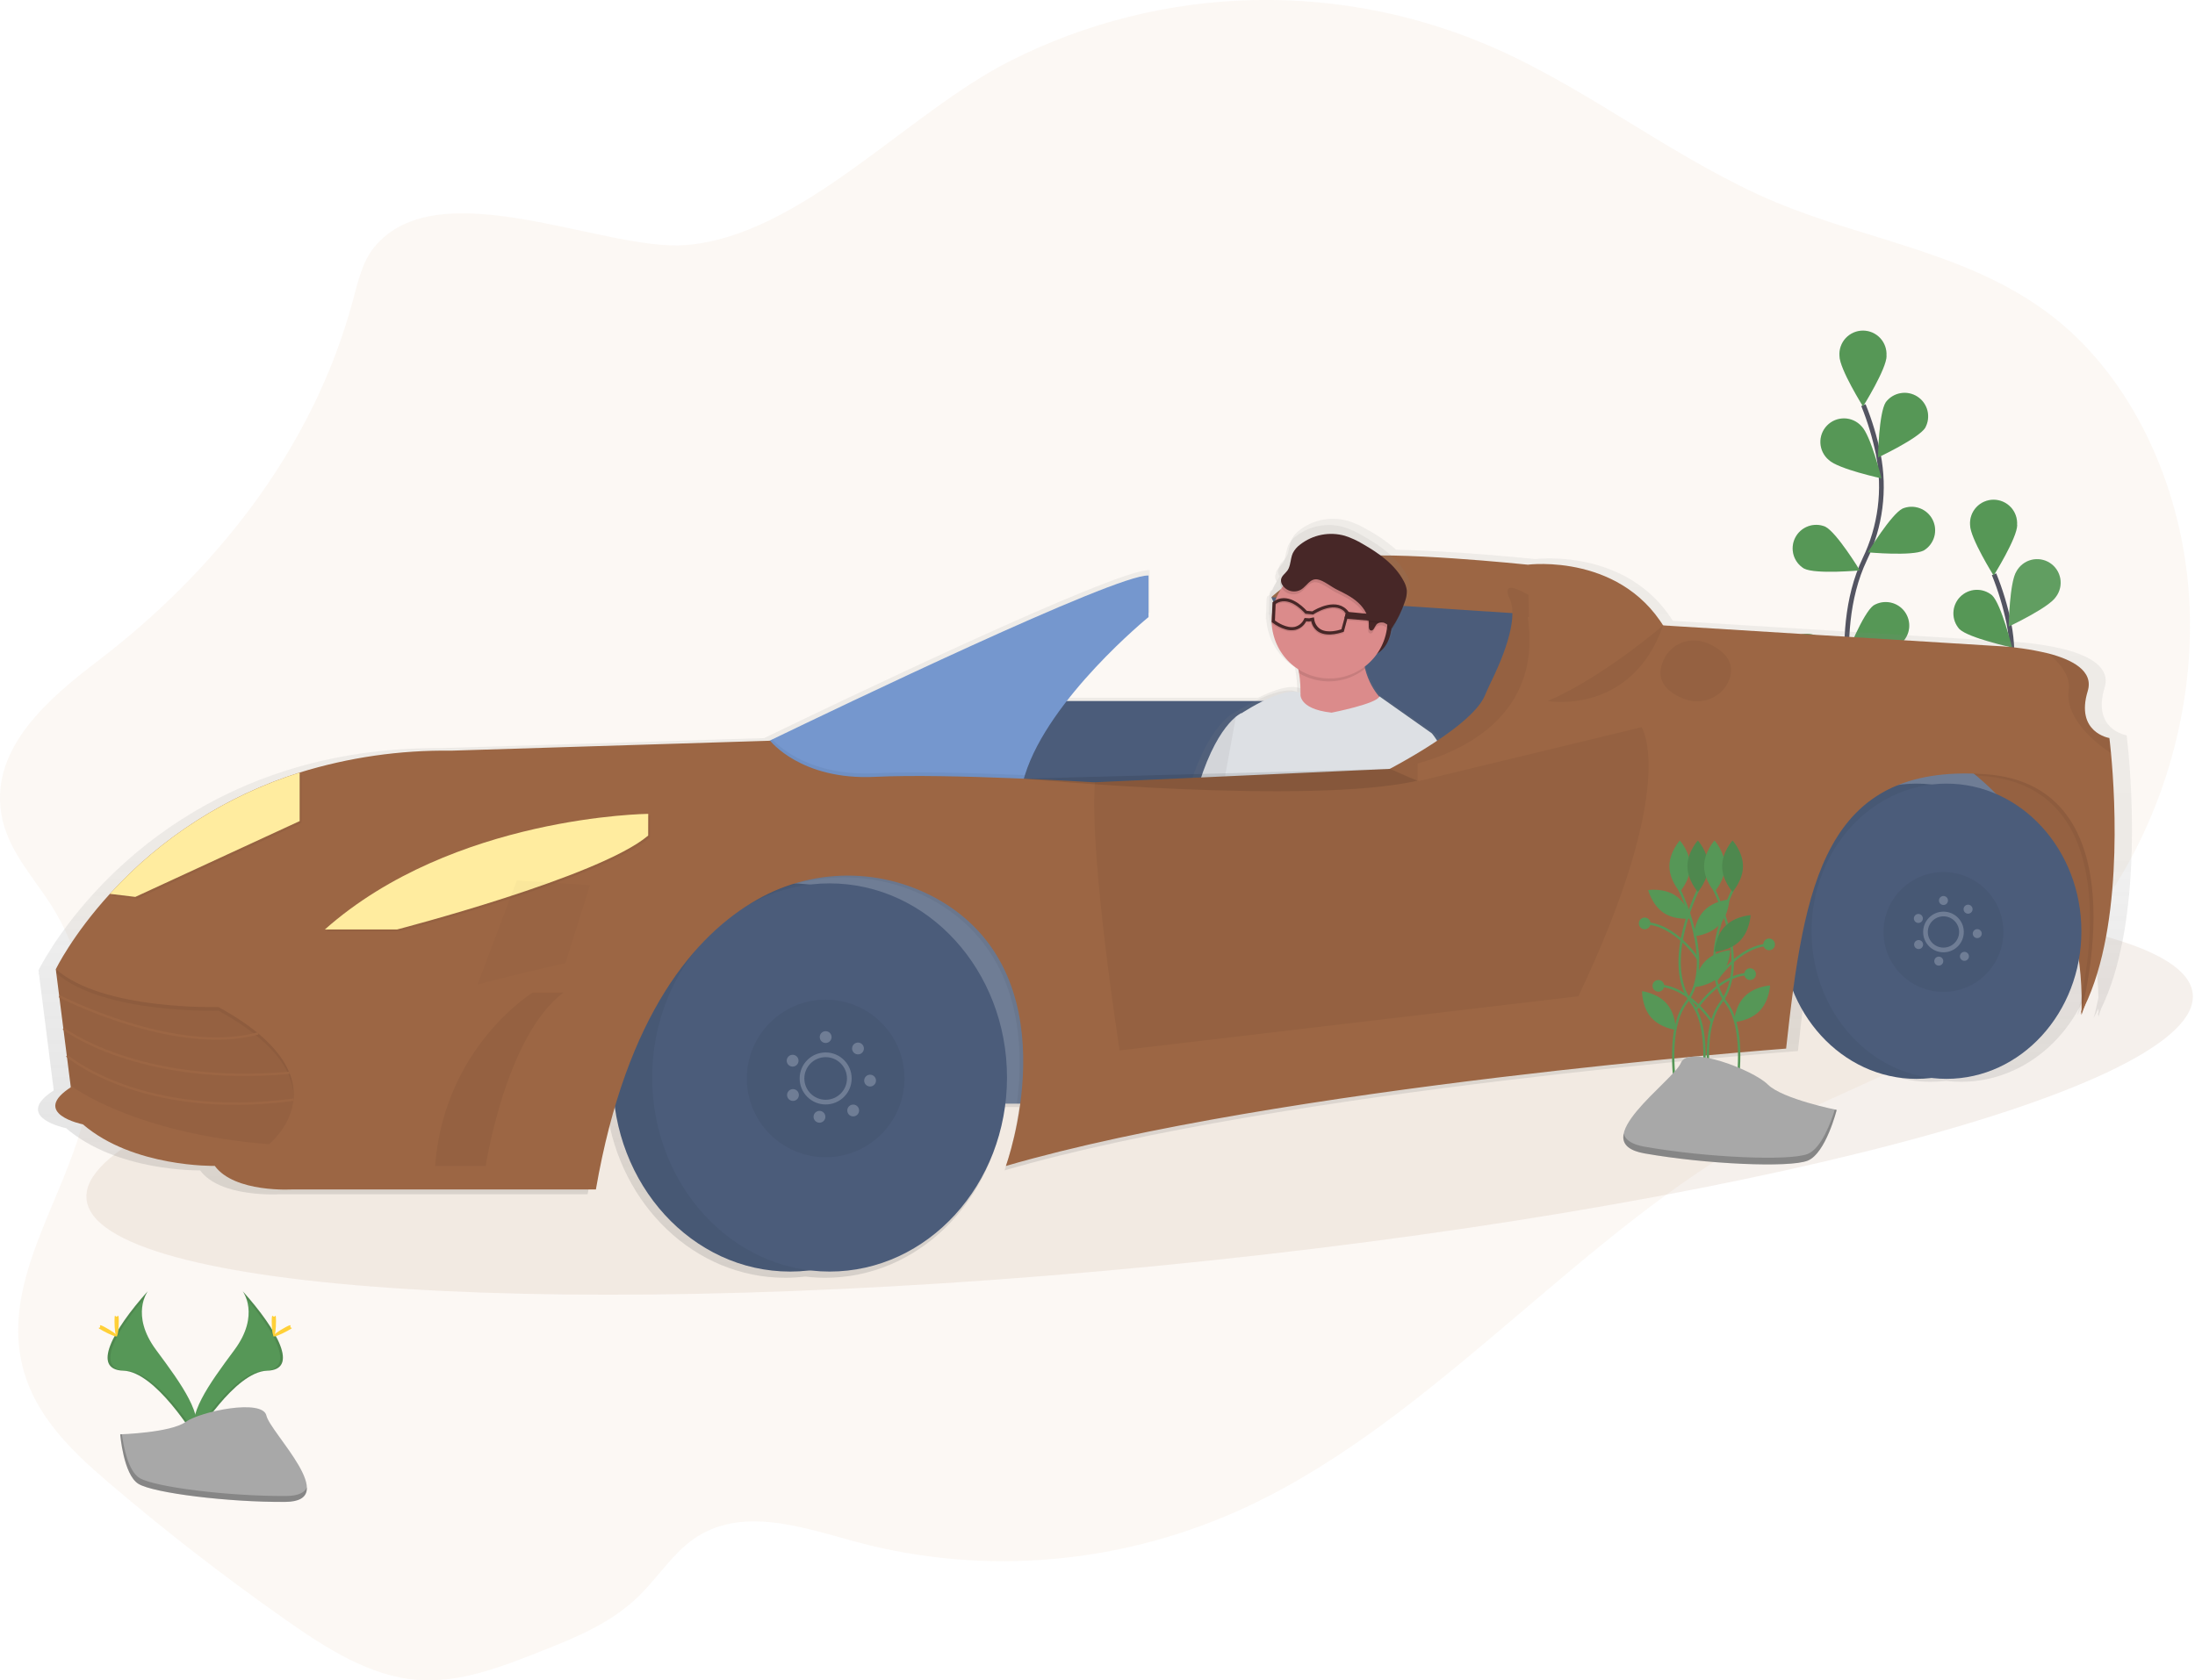 <svg width="935" height="716" viewBox="0 0 935 716" fill="none" xmlns="http://www.w3.org/2000/svg">
<g clip-path="url(#clip0_1205_627)">
<path opacity="0.1" d="M159.438 105.282C154.439 111.348 152.515 119.876 150.362 127.894C133.032 192.508 90.327 244.48 41.693 281.604C21.097 297.328 -3.977 318.417 0.529 346.61C2.955 361.751 13.6 372.897 21.508 385.229C38.099 411.051 43.48 446.149 35.572 477.061C26.579 512.232 1.441 545.05 9.221 580.614C14.019 602.504 30.309 618.083 45.971 631.473C70.403 652.348 95.614 671.904 121.603 690.14C139.025 702.363 157.559 714.257 177.862 715.807C195.74 717.176 213.252 710.38 230.227 703.676C245.058 697.811 260.263 691.709 272.239 679.961C280.056 672.29 286.285 662.394 294.969 656.118C315.364 641.379 341.56 650.719 364.946 657.031C420.129 671.843 479.189 666.435 531.699 641.762C612.248 603.909 673.643 524.418 752.431 481.768C786.307 463.425 823.156 452.042 854.524 428.418C872.196 414.967 887.383 398.533 899.4 379.857C923.115 343.272 935.939 296.626 932.236 250.966C928.533 205.305 907.782 161.305 875.193 135.528C840.304 107.937 796.24 102.783 756.545 86.219C715.572 69.09 679.106 39.665 638.526 21.322C605.669 6.503 569.91 -0.77 533.875 0.037C497.84 0.844 462.442 9.709 430.281 25.983C386.089 48.33 341.313 100.466 292.096 104.425C257.034 107.161 186.819 72.063 159.438 105.282Z" fill="#DDB892"/>
<path d="M791.838 316.578C791.838 316.578 778.557 271.474 794.328 238.282C801.035 224.4 803.058 208.717 800.092 193.588C798.628 186.416 796.509 179.394 793.762 172.609" stroke="#535461" stroke-width="2" stroke-miterlimit="10"/>
<path d="M803.621 151.637C803.621 157.164 793.588 173.19 793.588 173.19C793.588 173.19 783.555 157.164 783.555 151.637C783.453 150.261 783.636 148.878 784.093 147.576C784.549 146.274 785.27 145.08 786.209 144.069C787.148 143.058 788.286 142.251 789.551 141.699C790.816 141.148 792.181 140.863 793.561 140.863C794.941 140.863 796.306 141.148 797.571 141.699C798.836 142.251 799.973 143.058 800.912 144.069C801.852 145.08 802.572 146.274 803.029 147.576C803.485 148.878 803.668 150.261 803.567 151.637H803.621Z" fill="#569757"/>
<path d="M820.119 182.25C817.119 186.892 799.971 194.91 799.971 194.91C799.971 194.91 800.281 176.02 803.282 171.377C804.808 169.348 807.047 167.973 809.547 167.529C812.047 167.086 814.623 167.607 816.754 168.987C818.885 170.367 820.414 172.504 821.032 174.967C821.65 177.43 821.31 180.036 820.083 182.259L820.119 182.25Z" fill="#569757"/>
<path d="M819.403 234.578C814.468 237.068 795.688 235.344 795.688 235.344C795.688 235.344 805.493 219.191 810.427 216.7C812.767 215.729 815.387 215.679 817.763 216.56C820.138 217.44 822.092 219.187 823.233 221.449C824.374 223.711 824.616 226.32 823.913 228.754C823.209 231.188 821.611 233.265 819.439 234.569L819.403 234.578Z" fill="#569757"/>
<path d="M809.943 274.081C805.501 277.365 786.656 278.851 786.656 278.851C786.656 278.851 793.588 261.275 798.039 257.982C800.181 256.681 802.733 256.228 805.192 256.713C807.651 257.199 809.84 258.587 811.327 260.604C812.814 262.622 813.491 265.123 813.227 267.616C812.962 270.108 811.774 272.411 809.897 274.072L809.943 274.081Z" fill="#569757"/>
<path d="M778.994 195.976C782.962 199.826 801.432 203.821 801.432 203.821C801.432 203.821 796.872 185.478 792.94 181.62C792.023 180.592 790.904 179.763 789.652 179.187C788.401 178.61 787.044 178.297 785.666 178.268C784.289 178.239 782.92 178.493 781.645 179.016C780.37 179.539 779.217 180.32 778.257 181.308C777.296 182.296 776.55 183.472 776.064 184.761C775.578 186.051 775.363 187.427 775.433 188.803C775.502 190.179 775.854 191.526 776.466 192.76C777.079 193.995 777.94 195.089 778.994 195.976Z" fill="#569757"/>
<path d="M768.513 242.277C773.447 244.767 792.228 243.043 792.228 243.043C792.228 243.043 782.422 226.89 777.488 224.4C775.148 223.428 772.528 223.378 770.152 224.259C767.777 225.139 765.823 226.886 764.682 229.148C763.542 231.41 763.299 234.02 764.002 236.453C764.706 238.887 766.304 240.964 768.476 242.268L768.513 242.277Z" fill="#569757"/>
<path d="M764.498 288.675C768.94 291.959 787.784 293.446 787.784 293.446C787.784 293.446 780.852 275.869 776.401 272.577C775.358 271.654 774.134 270.958 772.807 270.534C771.48 270.111 770.08 269.968 768.695 270.115C767.31 270.262 765.971 270.695 764.762 271.388C763.554 272.081 762.503 273.018 761.677 274.14C760.851 275.261 760.267 276.542 759.963 277.901C759.659 279.26 759.641 280.668 759.911 282.034C760.18 283.401 760.731 284.696 761.529 285.838C762.327 286.98 763.353 287.943 764.544 288.666L764.498 288.675Z" fill="#569757"/>
<path opacity="0.1" d="M803.621 151.637C803.621 157.164 793.588 173.19 793.588 173.19C793.588 173.19 783.555 157.164 783.555 151.637C783.453 150.261 783.636 148.878 784.093 147.576C784.549 146.274 785.27 145.08 786.209 144.069C787.148 143.058 788.286 142.251 789.551 141.699C790.816 141.148 792.181 140.863 793.561 140.863C794.941 140.863 796.306 141.148 797.571 141.699C798.836 142.251 799.973 143.058 800.912 144.069C801.852 145.08 802.572 146.274 803.029 147.576C803.485 148.878 803.668 150.261 803.567 151.637H803.621Z" fill="#569757"/>
<path opacity="0.1" d="M820.119 182.25C817.119 186.892 799.971 194.91 799.971 194.91C799.971 194.91 800.281 176.02 803.282 171.377C804.808 169.348 807.047 167.973 809.547 167.529C812.047 167.086 814.623 167.607 816.754 168.987C818.885 170.367 820.414 172.504 821.032 174.967C821.65 177.43 821.31 180.036 820.083 182.259L820.119 182.25Z" fill="#569757"/>
<path opacity="0.1" d="M819.403 234.578C814.468 237.068 795.688 235.344 795.688 235.344C795.688 235.344 805.493 219.191 810.427 216.7C812.767 215.729 815.387 215.679 817.763 216.56C820.138 217.44 822.092 219.187 823.233 221.449C824.374 223.711 824.616 226.32 823.913 228.754C823.209 231.188 821.611 233.265 819.439 234.569L819.403 234.578Z" fill="#569757"/>
<path opacity="0.1" d="M809.943 274.081C805.501 277.365 786.656 278.851 786.656 278.851C786.656 278.851 793.588 261.275 798.039 257.982C800.181 256.681 802.733 256.228 805.192 256.713C807.651 257.199 809.84 258.587 811.327 260.604C812.814 262.622 813.491 265.123 813.227 267.616C812.962 270.108 811.774 272.411 809.897 274.072L809.943 274.081Z" fill="#569757"/>
<path opacity="0.1" d="M778.994 195.976C782.962 199.826 801.432 203.821 801.432 203.821C801.432 203.821 796.872 185.478 792.94 181.62C792.023 180.592 790.904 179.763 789.652 179.187C788.401 178.61 787.044 178.297 785.666 178.268C784.289 178.239 782.92 178.493 781.645 179.016C780.37 179.539 779.217 180.32 778.257 181.308C777.296 182.296 776.55 183.472 776.064 184.761C775.578 186.051 775.363 187.427 775.433 188.803C775.502 190.179 775.854 191.526 776.466 192.76C777.079 193.995 777.94 195.089 778.994 195.976Z" fill="#569757"/>
<path opacity="0.1" d="M768.513 242.277C773.447 244.767 792.228 243.043 792.228 243.043C792.228 243.043 782.422 226.89 777.488 224.4C775.148 223.428 772.528 223.378 770.152 224.259C767.777 225.139 765.823 226.886 764.682 229.148C763.542 231.41 763.299 234.02 764.002 236.453C764.706 238.887 766.304 240.964 768.476 242.268L768.513 242.277Z" fill="#569757"/>
<path opacity="0.1" d="M764.498 288.675C768.94 291.959 787.784 293.446 787.784 293.446C787.784 293.446 780.852 275.869 776.401 272.577C775.358 271.654 774.134 270.958 772.807 270.534C771.48 270.111 770.08 269.968 768.695 270.115C767.31 270.262 765.971 270.695 764.762 271.388C763.554 272.081 762.503 273.018 761.677 274.14C760.851 275.261 760.267 276.542 759.963 277.901C759.659 279.26 759.641 280.668 759.911 282.034C760.18 283.401 760.731 284.696 761.529 285.838C762.327 286.98 763.353 287.943 764.544 288.666L764.498 288.675Z" fill="#569757"/>
<path d="M847.476 388.636C847.476 388.636 834.196 343.532 849.967 310.34C856.674 296.459 858.697 280.776 855.731 265.647C854.266 258.475 852.148 251.453 849.401 244.668" stroke="#535461" stroke-width="2" stroke-miterlimit="10"/>
<path d="M859.26 223.696C859.26 229.223 849.227 245.249 849.227 245.249C849.227 245.249 839.193 229.223 839.193 223.696C839.092 222.319 839.275 220.937 839.731 219.635C840.188 218.333 840.908 217.139 841.848 216.127C842.787 215.116 843.924 214.31 845.189 213.758C846.454 213.207 847.819 212.922 849.199 212.922C850.579 212.922 851.944 213.207 853.209 213.758C854.474 214.31 855.612 215.116 856.551 216.127C857.49 217.139 858.211 218.333 858.667 219.635C859.124 220.937 859.307 222.319 859.205 223.696H859.26Z" fill="#569757"/>
<path d="M875.76 254.307C872.76 258.949 855.648 266.958 855.648 266.958C855.648 266.958 855.959 248.068 858.959 243.425C859.625 242.22 860.532 241.164 861.623 240.325C862.714 239.485 863.966 238.879 865.301 238.544C866.637 238.209 868.027 238.152 869.385 238.378C870.744 238.603 872.041 239.106 873.197 239.854C874.352 240.603 875.341 241.581 876.103 242.728C876.864 243.875 877.381 245.167 877.621 246.523C877.862 247.878 877.821 249.269 877.501 250.608C877.181 251.947 876.588 253.206 875.76 254.307Z" fill="#569757"/>
<path d="M875.041 306.633C870.107 309.123 851.326 307.399 851.326 307.399C851.326 307.399 861.131 291.246 866.066 288.756C867.249 288.045 868.566 287.587 869.934 287.408C871.302 287.23 872.692 287.336 874.018 287.719C875.343 288.102 876.575 288.755 877.637 289.636C878.699 290.517 879.568 291.607 880.189 292.839C880.81 294.071 881.171 295.418 881.248 296.796C881.325 298.173 881.118 299.552 880.638 300.846C880.158 302.139 879.417 303.32 878.46 304.315C877.504 305.309 876.352 306.095 875.078 306.624L875.041 306.633Z" fill="#569757"/>
<path d="M865.581 346.14C861.139 349.423 842.295 350.91 842.295 350.91C842.295 350.91 849.227 333.334 853.678 330.041C855.82 328.739 858.372 328.287 860.831 328.772C863.29 329.257 865.478 330.645 866.965 332.663C868.452 334.681 869.13 337.182 868.866 339.674C868.601 342.167 867.413 344.47 865.536 346.131L865.581 346.14Z" fill="#569757"/>
<path d="M834.632 268.033C838.6 271.882 857.07 275.877 857.07 275.877C857.07 275.877 852.51 257.534 848.578 253.676C846.637 252.043 844.149 251.206 841.615 251.333C839.082 251.46 836.69 252.543 834.922 254.363C833.155 256.182 832.142 258.604 832.088 261.141C832.034 263.677 832.943 266.14 834.632 268.033Z" fill="#569757"/>
<path d="M824.151 314.332C829.086 316.822 847.866 315.098 847.866 315.098C847.866 315.098 838.061 298.944 833.126 296.454C830.787 295.483 828.166 295.433 825.791 296.313C823.416 297.194 821.462 298.941 820.321 301.203C819.18 303.465 818.937 306.074 819.641 308.508C820.345 310.941 821.943 313.019 824.115 314.323L824.151 314.332Z" fill="#569757"/>
<path d="M820.139 360.73C824.581 364.014 843.425 365.5 843.425 365.5C843.425 365.5 836.493 347.924 832.042 344.631C830.999 343.708 829.775 343.013 828.448 342.589C827.121 342.165 825.721 342.022 824.336 342.169C822.95 342.316 821.611 342.75 820.403 343.443C819.195 344.136 818.144 345.073 817.318 346.194C816.491 347.315 815.908 348.596 815.603 349.956C815.299 351.315 815.282 352.723 815.551 354.089C815.821 355.456 816.372 356.751 817.17 357.893C817.967 359.034 818.994 359.998 820.184 360.721L820.139 360.73Z" fill="#569757"/>
<path opacity="0.1" d="M859.26 223.696C859.26 229.223 849.227 245.249 849.227 245.249C849.227 245.249 839.193 229.223 839.193 223.696C839.092 222.319 839.275 220.937 839.731 219.635C840.188 218.333 840.908 217.139 841.848 216.127C842.787 215.116 843.924 214.31 845.189 213.758C846.454 213.207 847.819 212.922 849.199 212.922C850.579 212.922 851.944 213.207 853.209 213.758C854.474 214.31 855.612 215.116 856.551 216.127C857.49 217.139 858.211 218.333 858.667 219.635C859.124 220.937 859.307 222.319 859.205 223.696H859.26Z" fill="#569757"/>
<path opacity="0.1" d="M875.76 254.307C872.76 258.949 855.648 266.958 855.648 266.958C855.648 266.958 855.959 248.068 858.959 243.425C859.625 242.22 860.532 241.164 861.623 240.325C862.714 239.485 863.966 238.879 865.301 238.544C866.637 238.209 868.027 238.152 869.385 238.378C870.744 238.603 872.041 239.106 873.197 239.854C874.352 240.603 875.341 241.581 876.103 242.728C876.864 243.875 877.381 245.167 877.621 246.523C877.862 247.878 877.821 249.269 877.501 250.608C877.181 251.947 876.588 253.206 875.76 254.307Z" fill="#BEE5BE"/>
<path opacity="0.1" d="M875.041 306.633C870.107 309.123 851.326 307.399 851.326 307.399C851.326 307.399 861.131 291.246 866.066 288.756C867.249 288.045 868.566 287.587 869.934 287.408C871.302 287.23 872.692 287.336 874.018 287.719C875.343 288.102 876.575 288.755 877.637 289.636C878.699 290.517 879.568 291.607 880.189 292.839C880.81 294.071 881.171 295.418 881.248 296.796C881.325 298.173 881.118 299.552 880.638 300.846C880.158 302.139 879.417 303.32 878.46 304.315C877.504 305.309 876.352 306.095 875.078 306.624L875.041 306.633Z" fill="#BEE5BE"/>
<path opacity="0.1" d="M865.581 346.14C861.139 349.423 842.295 350.91 842.295 350.91C842.295 350.91 849.227 333.334 853.678 330.041C855.82 328.739 858.372 328.287 860.831 328.772C863.29 329.257 865.478 330.645 866.965 332.663C868.452 334.681 869.13 337.182 868.866 339.674C868.601 342.167 867.413 344.47 865.536 346.131L865.581 346.14Z" fill="#BEE5BE"/>
<path opacity="0.1" d="M834.632 268.033C838.6 271.882 857.07 275.877 857.07 275.877C857.07 275.877 852.51 257.534 848.578 253.676C846.637 252.043 844.149 251.206 841.615 251.333C839.082 251.46 836.69 252.543 834.922 254.363C833.155 256.182 832.142 258.604 832.088 261.141C832.034 263.677 832.943 266.14 834.632 268.033Z" fill="#569757"/>
<path opacity="0.1" d="M824.151 314.332C829.086 316.822 847.866 315.098 847.866 315.098C847.866 315.098 838.061 298.944 833.126 296.454C830.787 295.483 828.166 295.433 825.791 296.313C823.416 297.194 821.462 298.941 820.321 301.203C819.18 303.465 818.937 306.074 819.641 308.508C820.345 310.941 821.943 313.019 824.115 314.323L824.151 314.332Z" fill="#569757"/>
<path opacity="0.1" d="M820.139 360.73C824.581 364.014 843.425 365.5 843.425 365.5C843.425 365.5 836.493 347.924 832.042 344.631C830.999 343.708 829.775 343.013 828.448 342.589C827.121 342.165 825.721 342.022 824.336 342.169C822.95 342.316 821.611 342.75 820.403 343.443C819.195 344.136 818.144 345.073 817.318 346.194C816.491 347.315 815.908 348.596 815.603 349.956C815.299 351.315 815.282 352.723 815.551 354.089C815.821 355.456 816.372 356.751 817.17 357.893C817.967 359.034 818.994 359.998 820.184 360.721L820.139 360.73Z" fill="#569757"/>
<path opacity="0.1" d="M492.491 539.432C740.239 515.271 937.925 463.357 934.035 423.478C930.146 383.6 726.155 370.858 478.408 395.019C230.661 419.179 32.975 471.094 36.864 510.972C40.753 550.851 244.744 563.593 492.491 539.432Z" fill="#9C6644"/>
<path d="M894.999 429.834C911.864 395.265 908.38 338.997 906.583 319.897C906.191 315.72 905.881 313.321 905.881 313.321C905.881 313.321 891.013 310.977 896.495 292.981C899.177 284.17 889.654 279.299 879.256 276.626C871.821 274.848 864.235 273.776 856.599 273.425L712.584 264.532C692.837 233.191 653.981 238.226 653.981 238.226C653.981 238.226 619.32 234.623 594.748 234.249C591.018 230.964 586.93 228.109 582.562 225.739C579.958 224.175 577.186 222.911 574.298 221.972C570.786 220.959 567.086 220.782 563.494 221.455C559.902 222.128 556.517 223.633 553.611 225.849C552.195 226.868 551.041 228.209 550.245 229.762C549.939 230.468 549.71 231.205 549.561 231.96C549.191 233.248 548.886 234.554 548.649 235.873C548.435 236.508 548.128 237.107 547.737 237.652C546.752 239.047 545.055 240.096 544.836 241.784C544.831 241.881 544.831 241.978 544.836 242.075C544.656 242.398 544.536 242.75 544.481 243.115C544.415 243.866 544.577 244.62 544.946 245.277C545.001 245.386 545.064 245.487 545.128 245.587C543.916 247.343 542.926 249.242 542.182 251.242C541.845 251.426 541.519 251.63 541.206 251.853L540.932 252.054V252.61L540.777 252.729L540.44 261.713L540.631 261.859C540.907 266.05 542.172 270.117 544.322 273.725C546.472 277.333 549.445 280.381 553 282.619C553.118 283.194 553.228 283.777 553.337 284.388C553.838 287.335 554.064 290.321 554.012 293.309H553.857C549.57 291.485 542.237 294.166 535.934 297.295H454.281C470.207 276.809 489.69 260.92 489.69 260.92V242.915C475.771 242.221 353.492 300.962 326.685 313.932L325.499 314.507L187.723 318.775C162.768 318.62 140.95 322.287 122.051 328.261C90.469 338.182 62.089 356.312 39.814 380.799C23.542 398.658 16.409 413.416 16.409 413.416L16.564 414.657L16.409 414.976L16.628 415.168L20.34 444.465L22.894 464.623C5.144 476.097 28.139 480.694 28.139 480.694C50.03 499.465 85.247 498.69 85.247 498.69C93.848 510.429 118.886 508.86 118.886 508.86H250.313C252.36 496.794 255.101 484.856 258.522 473.105C264.132 513.503 296.01 544.451 334.483 544.451C337.337 544.449 340.188 544.276 343.021 543.931C345.854 544.276 348.704 544.449 351.558 544.451C390.478 544.451 422.64 512.773 427.702 471.701H434.132C432.932 480.877 430.846 489.916 427.903 498.69C546.031 464.267 765.861 447.84 765.861 447.84C766.773 439.175 767.777 430.801 768.862 422.766C777.919 445.249 798.451 460.947 822.349 460.947C824.52 460.944 826.688 460.81 828.843 460.545C830.998 460.81 833.167 460.944 835.337 460.947C863.713 460.947 887.328 438.81 892.655 409.458C893.36 414.638 893.762 419.855 893.859 425.082C892.846 430.062 891.962 433.246 891.843 433.693C892.555 432.391 893.229 431.06 893.868 429.698C893.868 430.227 893.868 430.774 893.868 431.321C893.649 432.233 893.494 432.744 893.448 432.917L893.85 432.169C893.85 432.571 893.85 432.963 893.85 433.364C893.759 433.401 894.242 432.087 894.999 429.834Z" fill="url(#paint0_linear_1205_627)"/>
<path d="M881.212 305.621H610.404V414.865H881.212V305.621Z" fill="#6F7D95"/>
<path d="M541.551 254.462L580.015 340.629L656.186 336.014L659.26 300.624L661.567 259.077L553.864 251.379L541.551 254.462Z" fill="#4B5C7A"/>
<path d="M541.551 254.461C541.551 254.461 556.145 240.615 573.867 237.532C591.59 234.449 650.804 240.606 650.804 240.606L659.269 255.2L657.682 262.15L541.551 254.461Z" fill="#9C6644"/>
<path d="M686.568 298.699H413.453V378.71H686.568V298.699Z" fill="#4B5C7A"/>
<path d="M619.372 353.133C626.587 329.007 612.203 313.155 612.203 313.155L588.361 296.518C588.341 296.575 588.316 296.629 588.288 296.682C585.187 293.048 582.967 288.746 581.802 284.113C581.729 283.821 581.666 283.52 581.593 283.201C583.772 281.582 585.681 279.627 587.248 277.409C591.133 275.029 592.866 271.198 593.523 267.376C596.023 263.666 598.014 259.638 599.443 255.4C599.679 254.714 599.88 254.017 600.045 253.311C600.504 251.997 600.708 250.607 600.647 249.216C600.453 247.667 599.937 246.175 599.133 244.838C595.119 237.541 587.895 232.46 580.571 228.319C578.011 226.781 575.284 225.539 572.444 224.616C568.991 223.621 565.354 223.447 561.822 224.109C558.29 224.771 554.962 226.25 552.104 228.429C550.711 229.431 549.576 230.75 548.793 232.278C548.491 232.972 548.265 233.697 548.118 234.439C547.764 235.707 547.475 236.992 547.251 238.289C547.053 238.908 546.764 239.495 546.394 240.031C545.418 241.399 543.758 242.43 543.539 244.099C543.534 244.196 543.534 244.293 543.539 244.391C543.363 244.707 543.246 245.054 543.192 245.412C543.125 246.15 543.284 246.892 543.649 247.537C543.703 247.647 543.767 247.747 543.831 247.848C542.637 249.575 541.663 251.444 540.93 253.411C540.596 253.592 540.273 253.793 539.964 254.013L539.699 254.205V254.752L539.544 254.871L539.207 263.709L539.389 263.855C539.658 267.978 540.901 271.978 543.014 275.527C545.127 279.077 548.052 282.076 551.548 284.277C551.666 284.843 551.776 285.417 551.876 286.019C552.427 289.202 552.647 292.433 552.533 295.661C552.497 295.382 552.497 295.1 552.533 294.821C545.938 291.839 531.554 300.084 525.762 303.733C524.884 304.149 524.065 304.679 523.327 305.311L523.226 305.384C519.24 308.613 511.369 317.588 505.121 340.655C496.456 372.844 497.359 380.141 491.047 387.602C484.735 395.063 478.469 447.628 478.469 447.628L491.175 451.048L492.798 445.831C507.903 459.604 550.198 466.235 550.198 466.235L551.493 462.212C557.978 464.548 568.823 460.999 568.823 460.999C584.676 455.399 590.613 441.188 602.115 422.444C613.617 403.7 619.372 353.133 619.372 353.133ZM555.433 450.118L584.712 359.299C587.366 373.4 575.655 395.61 574.615 410.131C573.967 419.471 563.095 438.032 555.433 450.118Z" fill="url(#paint1_linear_1205_627)"/>
<path d="M592.063 257.572C592.063 257.572 597.161 276.991 582.029 280.375C566.897 283.759 576.867 271.646 576.867 271.646L591.461 257.426L592.063 257.572Z" fill="#472727"/>
<path d="M528.799 303.852C528.799 303.852 517.544 308.412 509.271 339.132C500.998 369.852 501.819 376.784 495.863 383.926C489.907 391.068 483.805 441.179 483.805 441.179L495.717 444.39L506.088 410.897L534.61 322.422L528.799 303.852Z" fill="#DDE0E4"/>
<path opacity="0.05" d="M528.799 303.852C528.799 303.852 517.544 308.412 509.271 339.132C500.998 369.852 501.819 376.784 495.863 383.926C489.907 391.068 483.805 441.179 483.805 441.179L495.717 444.39L506.088 410.897L534.61 322.422L528.799 303.852Z" fill="black"/>
<path d="M591.296 300.389C591.296 300.389 544.176 324.341 551.072 308.716C554.483 301 554.356 293.001 553.361 286.826C552.794 283.188 551.799 279.631 550.397 276.227C550.397 276.227 582.431 250.888 580.552 271.575C580.102 276.028 580.41 280.524 581.464 284.874C584.237 295.846 591.296 300.389 591.296 300.389Z" fill="#DB8B8B"/>
<path opacity="0.1" d="M581.468 284.909C578.438 287.342 574.875 289.024 571.07 289.817C567.266 290.61 563.327 290.49 559.578 289.469C557.384 288.88 555.282 287.993 553.33 286.833C552.762 283.196 551.767 279.639 550.365 276.235C550.365 276.235 582.399 250.896 580.52 271.583C580.079 276.047 580.399 280.553 581.468 284.909Z" fill="black"/>
<path d="M590.178 270.842C593.72 257.689 585.928 244.156 572.775 240.614C559.622 237.072 546.089 244.864 542.547 258.017C539.006 271.17 546.797 284.703 559.95 288.245C573.103 291.786 586.637 283.995 590.178 270.842Z" fill="#DB8B8B"/>
<path opacity="0.1" d="M553.976 252.398C553.299 252.811 552.546 253.084 551.761 253.199C550.977 253.313 550.177 253.269 549.41 253.067C548.644 252.865 547.926 252.51 547.299 252.024C546.673 251.537 546.152 250.929 545.767 250.236C545.428 249.618 545.282 248.913 545.347 248.211C545.557 246.624 547.126 245.639 548.083 244.326C549.57 242.2 549.287 239.291 550.364 236.928C551.105 235.486 552.173 234.236 553.483 233.28C556.149 231.196 559.27 229.773 562.591 229.126C565.912 228.479 569.339 228.627 572.592 229.559C575.253 230.427 577.806 231.599 580.199 233.052C587.058 236.965 593.817 241.754 597.529 248.713C598.281 249.99 598.76 251.41 598.934 252.881C598.975 254.471 598.696 256.053 598.113 257.533C596.741 261.621 594.83 265.507 592.431 269.09C591.628 268.093 590.62 267.281 589.475 266.709C588.897 266.436 588.248 266.351 587.619 266.468C586.991 266.584 586.415 266.895 585.973 267.357C585.179 268.369 584.696 270.303 583.492 269.847C582.707 269.555 582.716 268.469 582.753 267.63C582.917 263.982 580.929 260.543 578.256 258.08C575.584 255.618 572.273 253.994 569.007 252.398C566.663 251.249 563.535 248.613 560.962 248.147C557.77 247.555 556.265 250.984 553.976 252.398Z" fill="black"/>
<path d="M554.312 251.152C553.635 251.565 552.882 251.837 552.097 251.952C551.313 252.067 550.513 252.023 549.746 251.821C548.98 251.619 548.262 251.264 547.635 250.777C547.009 250.291 546.488 249.683 546.103 248.99C545.764 248.372 545.618 247.667 545.683 246.965C545.893 245.378 547.462 244.393 548.419 243.08C549.906 240.954 549.623 238.045 550.7 235.682C551.441 234.24 552.509 232.99 553.819 232.034C556.485 229.95 559.606 228.527 562.927 227.88C566.248 227.233 569.675 227.381 572.928 228.313C575.589 229.181 578.142 230.353 580.535 231.806C587.394 235.719 594.153 240.507 597.865 247.467C598.617 248.744 599.096 250.163 599.27 251.635C599.311 253.225 599.032 254.807 598.449 256.287C597.077 260.375 595.166 264.261 592.766 267.843C591.964 266.847 590.956 266.035 589.811 265.463C589.233 265.19 588.584 265.105 587.955 265.221C587.327 265.338 586.751 265.649 586.309 266.11C585.515 267.123 585.032 269.057 583.828 268.6C583.043 268.309 583.052 267.223 583.089 266.384C583.253 262.736 581.265 259.297 578.592 256.834C575.92 254.372 572.609 252.748 569.343 251.152C566.999 250.003 563.871 247.367 561.298 246.901C558.106 246.299 556.601 249.738 554.312 251.152Z" fill="#472727"/>
<path d="M567.227 303.654C567.227 303.654 586.737 299.832 587.585 296.703L609.895 312.456C609.895 312.456 623.322 327.496 616.454 350.518C616.454 350.518 610.862 398.76 599.99 416.665C589.117 434.57 582.87 457.765 567.975 463.183C567.975 463.183 553.654 453.952 548.93 454.061C548.93 454.061 573.183 418.918 574.223 405.081C575.262 391.244 586.345 370.028 583.918 356.602L551.082 458.668C551.082 458.668 498.18 450.459 492.816 432.9C492.816 432.9 497.377 426.05 496.529 419.109C495.68 412.168 516.486 359.949 516.486 359.949L526.446 305.496C526.446 305.496 546.148 291.732 553.992 295.308C553.955 295.253 552.533 302.048 567.227 303.654Z" fill="#DDE0E4"/>
<g opacity="0.1">
<path d="M574.331 261.312C569.515 254.744 560.33 260.135 558.825 261.074L556.463 260.837C554.401 258.593 548.08 252.628 542.142 257.015L541.887 257.207L541.531 265.626L541.787 265.827C543.502 267.151 545.447 268.146 547.524 268.764C548.839 269.15 550.227 269.219 551.574 268.964C552.57 268.734 553.504 268.288 554.31 267.658C555.115 267.027 555.772 266.228 556.235 265.316L557.466 265.398L558.378 265.225C558.561 266.195 558.948 267.114 559.514 267.923C560.08 268.731 560.812 269.41 561.662 269.913C565.739 272.22 571.695 269.913 571.941 269.867L572.251 269.749L574.44 261.603L574.331 261.312ZM571.239 268.718C570.026 269.128 565.447 270.478 562.373 268.718C561.608 268.238 560.963 267.589 560.488 266.82C560.014 266.052 559.723 265.184 559.637 264.285L559.527 263.619L557.53 264.03L555.523 263.957L555.332 264.34C554.965 265.168 554.414 265.902 553.72 266.484C553.026 267.066 552.207 267.481 551.327 267.696C547.889 268.435 543.912 265.772 542.872 265.015L543.173 257.9C548.336 254.425 554.027 260.062 555.669 261.904L555.842 262.096L559.172 262.424L559.372 262.288C559.463 262.233 567.736 256.678 572.452 261.147C572.686 261.364 572.902 261.599 573.1 261.85L571.239 268.718Z" fill="black"/>
<path d="M589.272 265.544L573.766 264.257L572.489 264.011L573.064 261.859C572.866 261.608 572.65 261.373 572.416 261.156L574.295 261.339L586.982 262.579L589.272 265.544Z" fill="black"/>
</g>
<path d="M574.499 260.73C569.683 254.162 560.498 259.553 558.993 260.492L556.631 260.255C554.569 258.011 548.248 252.046 542.31 256.433L542.055 256.625L541.699 265.044L541.955 265.244C543.67 266.569 545.615 267.564 547.692 268.182C549.007 268.568 550.395 268.637 551.742 268.382C552.738 268.152 553.672 267.706 554.477 267.076C555.283 266.445 555.94 265.646 556.402 264.734L557.634 264.816L558.546 264.642C558.728 265.612 559.116 266.532 559.682 267.341C560.248 268.149 560.98 268.828 561.83 269.331C565.907 271.638 571.863 269.331 572.109 269.285L572.419 269.167L574.608 261.021L574.499 260.73ZM571.407 268.136C570.194 268.546 565.615 269.896 562.541 268.136C561.776 267.656 561.131 267.007 560.656 266.238C560.182 265.47 559.89 264.602 559.805 263.703L559.695 263.037L557.698 263.448L555.718 263.32L555.527 263.703C555.167 264.536 554.62 265.276 553.929 265.864C553.238 266.452 552.421 266.874 551.541 267.096C548.102 267.835 544.125 265.172 543.086 264.414L543.387 257.3C548.549 253.825 554.241 259.462 555.883 261.304L556.056 261.496L559.385 261.824L559.586 261.687C559.677 261.633 567.95 256.078 572.665 260.547C572.899 260.764 573.116 260.999 573.313 261.249L571.407 268.136Z" fill="#472727"/>
<path d="M589.418 264.962L573.967 263.675L572.69 263.429L573.265 261.277C573.068 261.026 572.851 260.791 572.617 260.574L574.496 260.757L587.184 261.997L589.418 264.962Z" fill="#472727"/>
<path d="M483.458 361.016H212.65V470.259H483.458V361.016Z" fill="#6F7D95"/>
<path d="M336.588 541.805C378.324 541.805 412.157 504.779 412.157 459.104C412.157 413.429 378.324 376.402 336.588 376.402C294.853 376.402 261.02 413.429 261.02 459.104C261.02 504.779 294.853 541.805 336.588 541.805Z" fill="#4B5C7A"/>
<path opacity="0.05" d="M336.588 541.805C378.324 541.805 412.157 504.779 412.157 459.104C412.157 413.429 378.324 376.402 336.588 376.402C294.853 376.402 261.02 413.429 261.02 459.104C261.02 504.779 294.853 541.805 336.588 541.805Z" fill="black"/>
<path d="M353.381 541.805C395.117 541.805 428.95 504.779 428.95 459.104C428.95 413.429 395.117 376.402 353.381 376.402C311.646 376.402 277.812 413.429 277.812 459.104C277.812 504.779 311.646 541.805 353.381 541.805Z" fill="#4B5C7A"/>
<path opacity="0.05" d="M351.701 493.106C370.249 493.106 385.286 478.07 385.286 459.522C385.286 440.974 370.249 425.938 351.701 425.938C333.153 425.938 318.117 440.974 318.117 459.522C318.117 478.07 333.153 493.106 351.701 493.106Z" fill="black"/>
<path d="M351.704 469.603C357.27 469.603 361.783 465.091 361.783 459.524C361.783 453.958 357.27 449.445 351.704 449.445C346.137 449.445 341.625 453.958 341.625 459.524C341.625 465.091 346.137 469.603 351.704 469.603Z" stroke="#6F7D95" stroke-width="2" stroke-miterlimit="10"/>
<path d="M351.703 444.41C353.093 444.41 354.22 443.283 354.22 441.892C354.22 440.502 353.093 439.375 351.703 439.375C350.313 439.375 349.186 440.502 349.186 441.892C349.186 443.283 350.313 444.41 351.703 444.41Z" fill="#6F7D95"/>
<path d="M367.096 448.68C368.162 447.787 368.3 446.199 367.407 445.134C366.513 444.068 364.925 443.93 363.86 444.823C362.795 445.717 362.656 447.305 363.55 448.37C364.444 449.435 366.031 449.574 367.096 448.68Z" fill="#6F7D95"/>
<path d="M373.108 460.872C373.35 459.502 372.436 458.197 371.066 457.955C369.697 457.714 368.391 458.628 368.15 459.997C367.909 461.367 368.823 462.672 370.192 462.914C371.561 463.155 372.867 462.241 373.108 460.872Z" fill="#6F7D95"/>
<path d="M364.69 475.352C365.894 474.656 366.306 473.117 365.611 471.913C364.916 470.709 363.376 470.296 362.172 470.991C360.968 471.686 360.556 473.226 361.251 474.43C361.946 475.634 363.486 476.047 364.69 475.352Z" fill="#6F7D95"/>
<path d="M351.436 476.716C351.912 475.409 351.238 473.965 349.931 473.489C348.625 473.014 347.18 473.687 346.705 474.994C346.229 476.3 346.903 477.745 348.209 478.22C349.516 478.696 350.96 478.022 351.436 476.716Z" fill="#6F7D95"/>
<path d="M338.64 468.94C339.947 468.465 340.621 467.02 340.145 465.714C339.669 464.407 338.225 463.734 336.918 464.209C335.612 464.685 334.938 466.129 335.414 467.436C335.889 468.742 337.334 469.416 338.64 468.94Z" fill="#6F7D95"/>
<path d="M339.812 453.212C340.508 452.008 340.095 450.469 338.891 449.773C337.687 449.078 336.147 449.491 335.452 450.695C334.757 451.899 335.169 453.439 336.374 454.134C337.578 454.829 339.117 454.416 339.812 453.212Z" fill="#6F7D95"/>
<path d="M896.372 395.192C893.791 413.015 886.612 432.525 886.612 432.525C886.661 431.309 886.692 430.108 886.704 428.922C886.704 427.39 886.704 425.876 886.704 424.361C885.792 375.235 859.021 344.925 841.755 330.414C837.267 326.589 832.44 323.182 827.334 320.234H874.262C874.262 320.234 892.724 357.932 896.573 376.393C897.686 381.574 897.375 388.26 896.372 395.192Z" fill="#9C6644"/>
<path opacity="0.05" d="M896.372 395.192C893.791 413.015 886.612 432.525 886.612 432.525C886.661 431.309 886.692 430.108 886.704 428.922C886.704 427.39 886.704 425.876 886.704 424.361C885.792 375.235 859.021 344.925 841.755 330.414C837.267 326.589 832.44 323.182 827.334 320.234H874.262C874.262 320.234 892.724 357.932 896.573 376.393C897.686 381.574 897.375 388.26 896.372 395.192Z" fill="black"/>
<path d="M816.363 459.69C848.104 459.69 873.836 431.529 873.836 396.79C873.836 362.052 848.104 333.891 816.363 333.891C784.622 333.891 758.891 362.052 758.891 396.79C758.891 431.529 784.622 459.69 816.363 459.69Z" fill="#4B5C7A"/>
<path opacity="0.05" d="M816.363 459.69C848.104 459.69 873.836 431.529 873.836 396.79C873.836 362.052 848.104 333.891 816.363 333.891C784.622 333.891 758.891 362.052 758.891 396.79C758.891 431.529 784.622 459.69 816.363 459.69Z" fill="black"/>
<path d="M829.133 459.69C860.874 459.69 886.605 431.529 886.605 396.79C886.605 362.052 860.874 333.891 829.133 333.891C797.392 333.891 771.66 362.052 771.66 396.79C771.66 431.529 797.392 459.69 829.133 459.69Z" fill="#4B5C7A"/>
<path opacity="0.05" d="M827.854 422.645C841.959 422.645 853.393 411.211 853.393 397.106C853.393 383.001 841.959 371.566 827.854 371.566C813.749 371.566 802.314 383.001 802.314 397.106C802.314 411.211 813.749 422.645 827.854 422.645Z" fill="black"/>
<path d="M827.857 404.769C832.089 404.769 835.519 401.339 835.519 397.107C835.519 392.876 832.089 389.445 827.857 389.445C823.626 389.445 820.195 392.876 820.195 397.107C820.195 401.339 823.626 404.769 827.857 404.769Z" stroke="#6F7D95" stroke-width="2" stroke-miterlimit="10"/>
<path d="M827.857 385.612C828.915 385.612 829.772 384.755 829.772 383.697C829.772 382.639 828.915 381.781 827.857 381.781C826.799 381.781 825.941 382.639 825.941 383.697C825.941 384.755 826.799 385.612 827.857 385.612Z" fill="#6F7D95"/>
<path d="M839.57 388.864C840.381 388.184 840.486 386.975 839.806 386.165C839.127 385.355 837.918 385.249 837.108 385.929C836.298 386.609 836.192 387.817 836.872 388.627C837.552 389.438 838.76 389.544 839.57 388.864Z" fill="#6F7D95"/>
<path d="M844.135 398.142C844.318 397.1 843.623 396.107 842.581 395.923C841.539 395.74 840.546 396.435 840.362 397.477C840.178 398.519 840.874 399.512 841.916 399.696C842.957 399.88 843.951 399.184 844.135 398.142Z" fill="#6F7D95"/>
<path d="M837.742 409.149C838.658 408.62 838.972 407.449 838.443 406.532C837.914 405.616 836.743 405.302 835.827 405.831C834.911 406.36 834.597 407.532 835.126 408.448C835.655 409.364 836.826 409.678 837.742 409.149Z" fill="#6F7D95"/>
<path d="M827.655 410.186C828.017 409.192 827.505 408.093 826.511 407.731C825.516 407.369 824.417 407.882 824.056 408.876C823.694 409.87 824.206 410.969 825.2 411.331C826.194 411.693 827.294 411.18 827.655 410.186Z" fill="#6F7D95"/>
<path d="M817.921 404.265C818.915 403.903 819.427 402.804 819.066 401.81C818.704 400.816 817.605 400.303 816.61 400.665C815.616 401.027 815.104 402.126 815.466 403.12C815.827 404.114 816.927 404.627 817.921 404.265Z" fill="#6F7D95"/>
<path d="M818.826 392.304C819.355 391.387 819.041 390.216 818.125 389.687C817.209 389.158 816.037 389.472 815.508 390.388C814.98 391.304 815.293 392.476 816.21 393.005C817.126 393.534 818.297 393.22 818.826 392.304Z" fill="#6F7D95"/>
<path d="M30.71 467.568L23.76 412.941H106.079L148.392 450.639L127.623 499.109C127.623 499.109 43.826 485.263 30.71 467.568Z" fill="#9C6644"/>
<path opacity="0.05" d="M148.42 450.638L127.651 499.108C127.651 499.108 43.828 485.262 30.711 467.567L30.41 465.186L24.026 414.673L23.962 414.171L23.807 412.949H106.125L148.42 450.638Z" fill="black"/>
<path d="M489.24 245.229V262.924C489.24 262.924 446.699 297.584 436.574 330.283C434.807 335.593 434.14 341.207 434.613 346.784C438.462 382.94 323.846 317.541 323.846 317.541L328.944 315.06C355.296 302.354 475.549 244.536 489.24 245.229Z" fill="#7597CE"/>
<path d="M586.182 330.633C586.182 330.633 626.023 311.059 632.417 296.575C633.274 294.632 634.086 292.671 635.034 290.764C638.984 282.82 647.284 264.185 643.107 255.237C637.725 243.699 656.186 256.779 656.186 256.779L645.414 311.387L619.255 325.981L585.406 330.633" fill="#9C6644"/>
<path opacity="0.05" d="M586.182 330.633C586.182 330.633 626.023 311.059 632.417 296.575C633.274 294.632 634.086 292.671 635.034 290.764C638.984 282.82 647.284 264.185 643.107 255.237C637.725 243.699 656.186 256.779 656.186 256.779L645.414 311.387L619.255 325.981L585.406 330.633" fill="black"/>
<path opacity="0.05" d="M148.42 450.64L127.651 499.11C127.651 499.11 43.828 485.264 30.711 467.569L30.41 465.189C30.748 464.961 31.104 464.723 31.478 464.495C31.478 464.495 56.862 484.498 114.571 489.122C114.571 489.122 149.232 461.422 93.027 430.656C93.027 430.656 44.138 432.188 23.998 414.685L23.779 414.502L23.934 414.183C24.068 413.922 24.284 413.514 24.582 412.961H106.098L148.42 450.64Z" fill="black"/>
<path opacity="0.05" d="M434.613 346.777C438.462 382.942 323.846 317.543 323.846 317.543L328.944 315.062C332.319 318.656 345.791 330.778 372.726 329.465C390.056 328.617 416.371 329.392 436.62 330.277C434.837 335.583 434.154 341.198 434.613 346.777Z" fill="black"/>
<path opacity="0.05" d="M483.468 361.016V470.259H433.155C436.475 444.848 434.56 407.807 402.289 386.573C390.253 378.706 376.278 374.316 361.905 373.888C347.532 373.46 333.32 377.01 320.837 384.147C299.685 396.223 276.034 420.777 261.002 470.259H212.66V361.016H483.468Z" fill="black"/>
<path opacity="0.05" d="M896.372 395.192C894.475 407.25 891.428 418.962 886.713 428.94C886.105 430.284 885.442 431.594 884.724 432.871C884.843 432.424 885.709 429.305 886.713 424.398C891.602 400.5 899.966 334.372 843.925 330.596C843.196 330.55 842.475 330.505 841.755 330.477C837.27 326.631 832.443 323.203 827.334 320.234H874.262C874.262 320.234 892.724 357.932 896.573 376.393C897.686 381.574 897.375 388.26 896.372 395.192Z" fill="black"/>
<path d="M886.252 432.125C886.982 429.489 912.977 334.41 845.453 329.858C776.98 325.243 768.516 376.786 760.826 446.8C760.826 446.8 544.654 462.954 428.468 496.812C428.468 496.812 456.361 420.376 403.841 385.807C391.805 377.94 377.83 373.55 363.457 373.122C349.084 372.694 334.872 376.244 322.389 383.381C296.485 398.176 266.813 431.723 253.834 506.809H124.568C124.568 506.809 99.941 508.35 91.486 496.775C91.486 496.775 56.825 497.541 35.327 479.08C35.327 479.08 12.25 474.465 30.711 462.927C30.711 462.927 56.871 482.929 114.571 487.554C114.571 487.554 149.232 459.853 93.027 429.087C93.027 429.087 43.773 430.629 23.788 412.934C23.788 412.934 30.802 398.422 46.81 380.864C68.705 356.779 96.603 338.942 127.651 329.174C148.572 322.706 170.379 319.561 192.275 319.852L328.062 315.62C328.062 315.62 341.178 332.549 372.683 331.007C404.188 329.466 465.774 333.315 465.774 333.315H466.385L593.097 327.578C596.735 327.064 600.334 326.302 603.869 325.298C622.239 320.308 657.082 305.176 650.797 262.918L850.059 275.232C857.569 275.577 865.03 276.63 872.342 278.378C882.576 281.005 891.934 285.803 889.298 294.468C883.917 312.163 898.529 314.471 898.529 314.471C898.529 314.471 898.839 316.833 899.222 320.938C901.047 340.293 904.631 398.486 886.252 432.125Z" fill="#9C6644"/>
<path opacity="0.05" d="M276.902 347.551C276.902 347.551 193.808 348.317 139.172 396.805H169.947C169.947 396.805 256.115 374.495 276.884 356.8L276.902 347.551Z" fill="black"/>
<path d="M276.124 346.777C276.124 346.777 193.03 347.544 138.395 396.032H169.169C169.169 396.032 255.337 373.721 276.106 356.026L276.124 346.777Z" fill="#FFEC9F"/>
<path opacity="0.05" d="M128.418 329.949V350.627L58.422 382.943L47.586 381.639C69.478 357.556 97.373 339.718 128.418 329.949Z" fill="black"/>
<path d="M127.641 329.184V349.861L57.637 382.168L46.801 380.864C68.696 356.783 96.594 338.949 127.641 329.184Z" fill="#FFEC9F"/>
<path opacity="0.05" d="M226.889 422.945C226.889 422.945 189.191 446.022 185.342 496.827H206.886C206.886 496.827 215.35 441.434 239.969 422.945H226.889Z" fill="black"/>
<path opacity="0.05" d="M672.349 424.49L476.927 447.567C476.927 447.567 464.003 365.294 466.392 333.288L593.104 327.551C596.739 327.045 600.335 326.293 603.867 325.298V332.932L699.265 309.855C699.265 309.855 715.428 333.698 672.349 424.49Z" fill="black"/>
<path d="M650.805 240.605C650.805 240.605 692.352 235.224 710.813 270.614L651.398 268.324L650.805 240.605Z" fill="#9C6644"/>
<path opacity="0.05" d="M707.931 283.019C706.298 288.136 707.53 293.764 716.989 297.658C724.86 300.905 734.091 297.147 736.781 289.075C738.35 284.369 737.274 279.042 728.791 274.71C720.309 270.377 710.786 274.08 707.931 283.019Z" fill="black"/>
<path d="M25.248 424.469C25.248 424.469 74.557 450.008 109.947 440.34" stroke="#9C6644" stroke-miterlimit="10"/>
<path d="M26.99 438.262C26.99 438.262 58.85 462.834 123.246 457.124" stroke="#9C6644" stroke-miterlimit="10"/>
<path d="M28.459 449.836C28.459 449.836 60.064 477.263 125.006 468.571" stroke="#9C6644" stroke-miterlimit="10"/>
<path opacity="0.05" d="M708.431 266.48C708.431 266.48 682.727 288.672 659.268 298.705C659.268 298.705 694.895 305.045 708.431 266.48Z" fill="black"/>
<path opacity="0.1" d="M436.131 331.799C436.131 331.799 558.099 343.319 604.253 332.547C604.253 332.547 606.715 334.179 592.021 327.594L436.131 331.799Z" fill="black"/>
<path opacity="0.05" d="M899.23 320.935C891.632 315.946 879.583 305.594 881.225 294.074C882.045 288.3 877.959 282.9 872.35 278.367C882.584 280.994 891.942 285.792 889.306 294.457C883.924 312.152 898.537 314.459 898.537 314.459C898.537 314.459 898.838 316.831 899.23 320.935Z" fill="black"/>
<path opacity="0.02" d="M251.317 377.141L241.056 409.712L240.809 410.351C239.432 410.661 210.354 417.347 204.079 419.399H203.449L219.694 376.393L220.159 375.152L225.44 375.49L251.317 377.141Z" fill="black"/>
<path d="M715.256 378.82C715.256 378.82 731.218 410.151 718.211 427.29C705.205 444.429 719.397 491.138 719.397 491.138" stroke="#569757" stroke-miterlimit="10"/>
<path d="M719.979 369.07C719.979 375.109 715.546 380.016 715.546 380.016C715.546 380.016 711.113 375.118 711.113 369.07C711.113 363.023 715.546 358.125 715.546 358.125C715.546 358.125 719.979 363.032 719.979 369.07Z" fill="#569757"/>
<path d="M723.531 378.82C723.531 378.82 707.569 410.151 720.576 427.29C733.582 444.429 719.39 491.138 719.39 491.138" stroke="#569757" stroke-miterlimit="10"/>
<path d="M718.793 369.07C718.793 375.109 723.226 380.016 723.226 380.016C723.226 380.016 727.659 375.118 727.659 369.07C727.659 363.023 723.226 358.125 723.226 358.125C723.226 358.125 718.793 363.032 718.793 369.07Z" fill="#569757"/>
<path opacity="0.1" d="M718.793 369.07C718.793 375.109 723.226 380.016 723.226 380.016C723.226 380.016 727.659 375.118 727.659 369.07C727.659 363.023 723.226 358.125 723.226 358.125C723.226 358.125 718.793 363.032 718.793 369.07Z" fill="black"/>
<path d="M730.033 378.82C730.033 378.82 745.995 410.151 732.989 427.29C719.982 444.429 734.174 491.138 734.174 491.138" stroke="#569757" stroke-miterlimit="10"/>
<path d="M734.756 369.07C734.756 375.109 730.324 380.016 730.324 380.016C730.324 380.016 725.891 375.118 725.891 369.07C725.891 363.023 730.324 358.125 730.324 358.125C730.324 358.125 734.756 363.032 734.756 369.07Z" fill="#569757"/>
<path d="M732.275 394.172C728.089 398.523 721.494 398.979 721.494 398.979C721.494 398.979 721.695 392.375 725.881 388.033C730.068 383.692 736.663 383.227 736.663 383.227C736.663 383.227 736.462 389.821 732.275 394.172Z" fill="#569757"/>
<path d="M732.687 415.786C728.501 420.137 721.906 420.593 721.906 420.593C721.906 420.593 722.107 413.99 726.294 409.648C730.48 405.306 737.038 404.832 737.038 404.832C737.038 404.832 736.874 411.427 732.687 415.786Z" fill="#569757"/>
<path d="M709.98 427.671C713.939 432.231 713.802 438.835 713.802 438.835C713.802 438.835 707.244 438.041 703.285 433.481C699.327 428.92 699.463 422.316 699.463 422.316C699.463 422.316 706.022 423.11 709.98 427.671Z" fill="#569757"/>
<path d="M713.657 381.581C718.692 384.92 720.325 391.323 720.325 391.323C720.325 391.323 713.785 392.308 708.759 389.006C703.734 385.704 702.092 379.264 702.092 379.264C702.092 379.264 708.623 378.243 713.657 381.581Z" fill="#569757"/>
<path opacity="0.1" d="M713.657 381.581C718.692 384.92 720.325 391.323 720.325 391.323C720.325 391.323 713.785 392.308 708.759 389.006C703.734 385.704 702.092 379.264 702.092 379.264C702.092 379.264 708.623 378.243 713.657 381.581Z" fill="#569757"/>
<path d="M738.302 378.82C738.302 378.82 722.34 410.151 735.347 427.29C748.354 444.429 734.161 491.138 734.161 491.138" stroke="#569757" stroke-miterlimit="10"/>
<path d="M733.58 369.07C733.58 375.109 738.013 380.016 738.013 380.016C738.013 380.016 742.446 375.118 742.446 369.07C742.446 363.023 738.013 358.125 738.013 358.125C738.013 358.125 733.58 363.032 733.58 369.07Z" fill="#569757"/>
<path opacity="0.1" d="M733.58 369.07C733.58 375.109 738.013 380.016 738.013 380.016C738.013 380.016 742.446 375.118 742.446 369.07C742.446 363.023 738.013 358.125 738.013 358.125C738.013 358.125 733.58 363.032 733.58 369.07Z" fill="black"/>
<path d="M734.859 394.636C730.618 398.941 730.299 405.582 730.299 405.582C730.299 405.582 736.893 405.208 741.135 400.902C745.376 396.597 745.695 389.957 745.695 389.957C745.695 389.957 739.092 390.331 734.859 394.636Z" fill="#569757"/>
<path opacity="0.1" d="M734.859 394.636C730.618 398.941 730.299 405.582 730.299 405.582C730.299 405.582 736.893 405.208 741.135 400.902C745.376 396.597 745.695 389.957 745.695 389.957C745.695 389.957 739.092 390.331 734.859 394.636Z" fill="black"/>
<path d="M743.166 424.578C738.925 428.883 738.605 435.523 738.605 435.523C738.605 435.523 745.2 435.149 749.441 430.844C753.683 426.539 754.002 419.898 754.002 419.898C754.002 419.898 747.407 420.254 743.166 424.578Z" fill="#569757"/>
<path d="M730.932 417.982C730.932 417.982 740.536 402.841 754.026 402.477" stroke="#569757" stroke-miterlimit="10"/>
<path d="M723.456 408.834C723.456 408.834 713.852 393.693 700.361 393.328" stroke="#569757" stroke-miterlimit="10"/>
<path d="M722.203 430.455C722.203 430.455 731.808 415.314 745.298 414.949" stroke="#569757" stroke-miterlimit="10"/>
<path d="M753.584 404.89C754.959 404.89 756.074 403.775 756.074 402.4C756.074 401.025 754.959 399.91 753.584 399.91C752.209 399.91 751.094 401.025 751.094 402.4C751.094 403.775 752.209 404.89 753.584 404.89Z" fill="#569757"/>
<path d="M700.586 395.949C701.961 395.949 703.076 394.834 703.076 393.459C703.076 392.084 701.961 390.969 700.586 390.969C699.211 390.969 698.096 392.084 698.096 393.459C698.096 394.834 699.211 395.949 700.586 395.949Z" fill="#569757"/>
<path d="M729.276 435.443C729.276 435.443 719.672 420.302 706.182 419.938" stroke="#569757" stroke-miterlimit="10"/>
<path d="M706.406 422.554C707.781 422.554 708.896 421.44 708.896 420.064C708.896 418.689 707.781 417.574 706.406 417.574C705.031 417.574 703.916 418.689 703.916 420.064C703.916 421.44 705.031 422.554 706.406 422.554Z" fill="#569757"/>
<path d="M745.482 417.566C746.857 417.566 747.972 416.451 747.972 415.076C747.972 413.701 746.857 412.586 745.482 412.586C744.107 412.586 742.992 413.701 742.992 415.076C742.992 416.451 744.107 417.566 745.482 417.566Z" fill="#569757"/>
<path d="M782.377 472.924C782.377 472.924 759.228 468.291 753.053 462.116C746.878 455.941 719.095 445.169 716.012 452.858C712.929 460.547 674.338 486.843 700.552 491.467C726.766 496.092 762.293 497.642 770.009 494.55C777.726 491.458 782.377 472.924 782.377 472.924Z" fill="#A8A8A8"/>
<path opacity="0.2" d="M700.554 488.601C726.796 493.235 762.296 494.776 770.012 491.684C775.886 489.331 779.972 478.002 781.587 472.785L782.362 472.949C782.362 472.949 777.729 491.474 770.012 494.557C762.296 497.64 726.796 496.099 700.554 491.474C692.984 490.134 690.813 486.996 691.634 483.028C692.3 485.61 694.936 487.607 700.554 488.601Z" fill="black"/>
<path d="M103.362 550.141C103.362 550.141 111.005 560.174 99.832 575.224C88.659 590.274 79.446 603.052 83.177 612.475C83.177 612.475 100.033 584.445 113.751 584.053C127.469 583.661 118.448 566.997 103.362 550.141Z" fill="#569757"/>
<path opacity="0.1" d="M103.361 550.141C104.027 551.107 104.552 552.164 104.921 553.278C118.311 569.003 125.434 583.679 112.574 584.053C100.588 584.4 86.213 605.825 82.766 611.243C82.879 611.661 83.016 612.072 83.176 612.475C83.176 612.475 100.032 584.445 113.75 584.053C127.468 583.661 118.448 566.997 103.361 550.141Z" fill="black"/>
<path d="M117.572 562.873C117.572 566.394 117.18 569.258 116.66 569.258C116.14 569.258 115.748 566.403 115.748 562.873C115.748 559.343 116.241 561.049 116.724 561.049C117.207 561.049 117.572 559.361 117.572 562.873Z" fill="#FFD037"/>
<path d="M122.442 567.076C119.35 568.764 116.66 569.813 116.432 569.348C116.204 568.882 118.511 567.204 121.603 565.526C124.695 563.848 123.473 565.07 123.71 565.526C123.947 565.982 125.535 565.389 122.442 567.076Z" fill="#FFD037"/>
<path d="M62.981 550.141C62.981 550.141 55.337 560.174 66.51 575.224C77.684 590.274 86.896 603.052 83.166 612.465C83.166 612.465 66.31 584.436 52.592 584.044C38.873 583.652 47.894 566.996 62.981 550.141Z" fill="#569757"/>
<path opacity="0.1" d="M62.981 550.141C62.315 551.107 61.789 552.164 61.421 553.278C48.031 569.003 40.907 583.679 53.768 584.053C65.753 584.4 80.128 605.825 83.576 611.243C83.462 611.661 83.325 612.072 83.166 612.475C83.166 612.475 66.31 584.445 52.592 584.053C38.873 583.661 47.894 566.997 62.981 550.141Z" fill="black"/>
<path d="M48.772 562.873C48.772 566.394 49.164 569.258 49.684 569.258C50.203 569.258 50.596 566.403 50.596 562.873C50.596 559.343 50.103 561.049 49.62 561.049C49.136 561.049 48.772 559.361 48.772 562.873Z" fill="#FFD037"/>
<path d="M43.901 567.076C46.993 568.764 49.684 569.813 49.912 569.348C50.14 568.882 47.832 567.204 44.74 565.526C41.648 563.848 42.87 565.07 42.633 565.526C42.396 565.982 40.809 565.389 43.901 567.076Z" fill="#FFD037"/>
<path d="M51.207 611.153C51.207 611.153 72.578 610.496 79.017 605.908C85.457 601.32 111.854 595.875 113.486 603.172C115.119 610.469 145.602 639.757 121.476 639.948C97.351 640.14 65.418 636.19 58.987 632.277C52.557 628.364 51.207 611.153 51.207 611.153Z" fill="#A8A8A8"/>
<path opacity="0.2" d="M121.913 637.42C97.788 637.612 65.854 633.662 59.424 629.749C54.526 626.766 52.574 616.067 51.926 611.133H51.215C51.215 611.133 52.565 628.372 58.995 632.285C65.426 636.198 97.359 640.156 121.485 639.956C128.453 639.901 130.852 637.42 130.724 633.753C129.748 635.997 127.094 637.374 121.913 637.42Z" fill="black"/>
</g>
<defs>
<linearGradient id="paint0_linear_1205_627" x1="462.162" y1="544.487" x2="462.162" y2="221.069" gradientUnits="userSpaceOnUse">
<stop stop-color="#808080" stop-opacity="0.25"/>
<stop offset="0.54" stop-color="#808080" stop-opacity="0.12"/>
<stop offset="1" stop-color="#808080" stop-opacity="0.1"/>
</linearGradient>
<linearGradient id="paint1_linear_1205_627" x1="531.762" y1="462.475" x2="594.22" y2="230.513" gradientUnits="userSpaceOnUse">
<stop stop-color="#808080" stop-opacity="0.25"/>
<stop offset="0.54" stop-color="#808080" stop-opacity="0.12"/>
<stop offset="1" stop-color="#808080" stop-opacity="0.1"/>
</linearGradient>
<clipPath id="clip0_1205_627">
<rect width="934.09" height="715.991" fill="white"/>
</clipPath>
</defs>
</svg>
